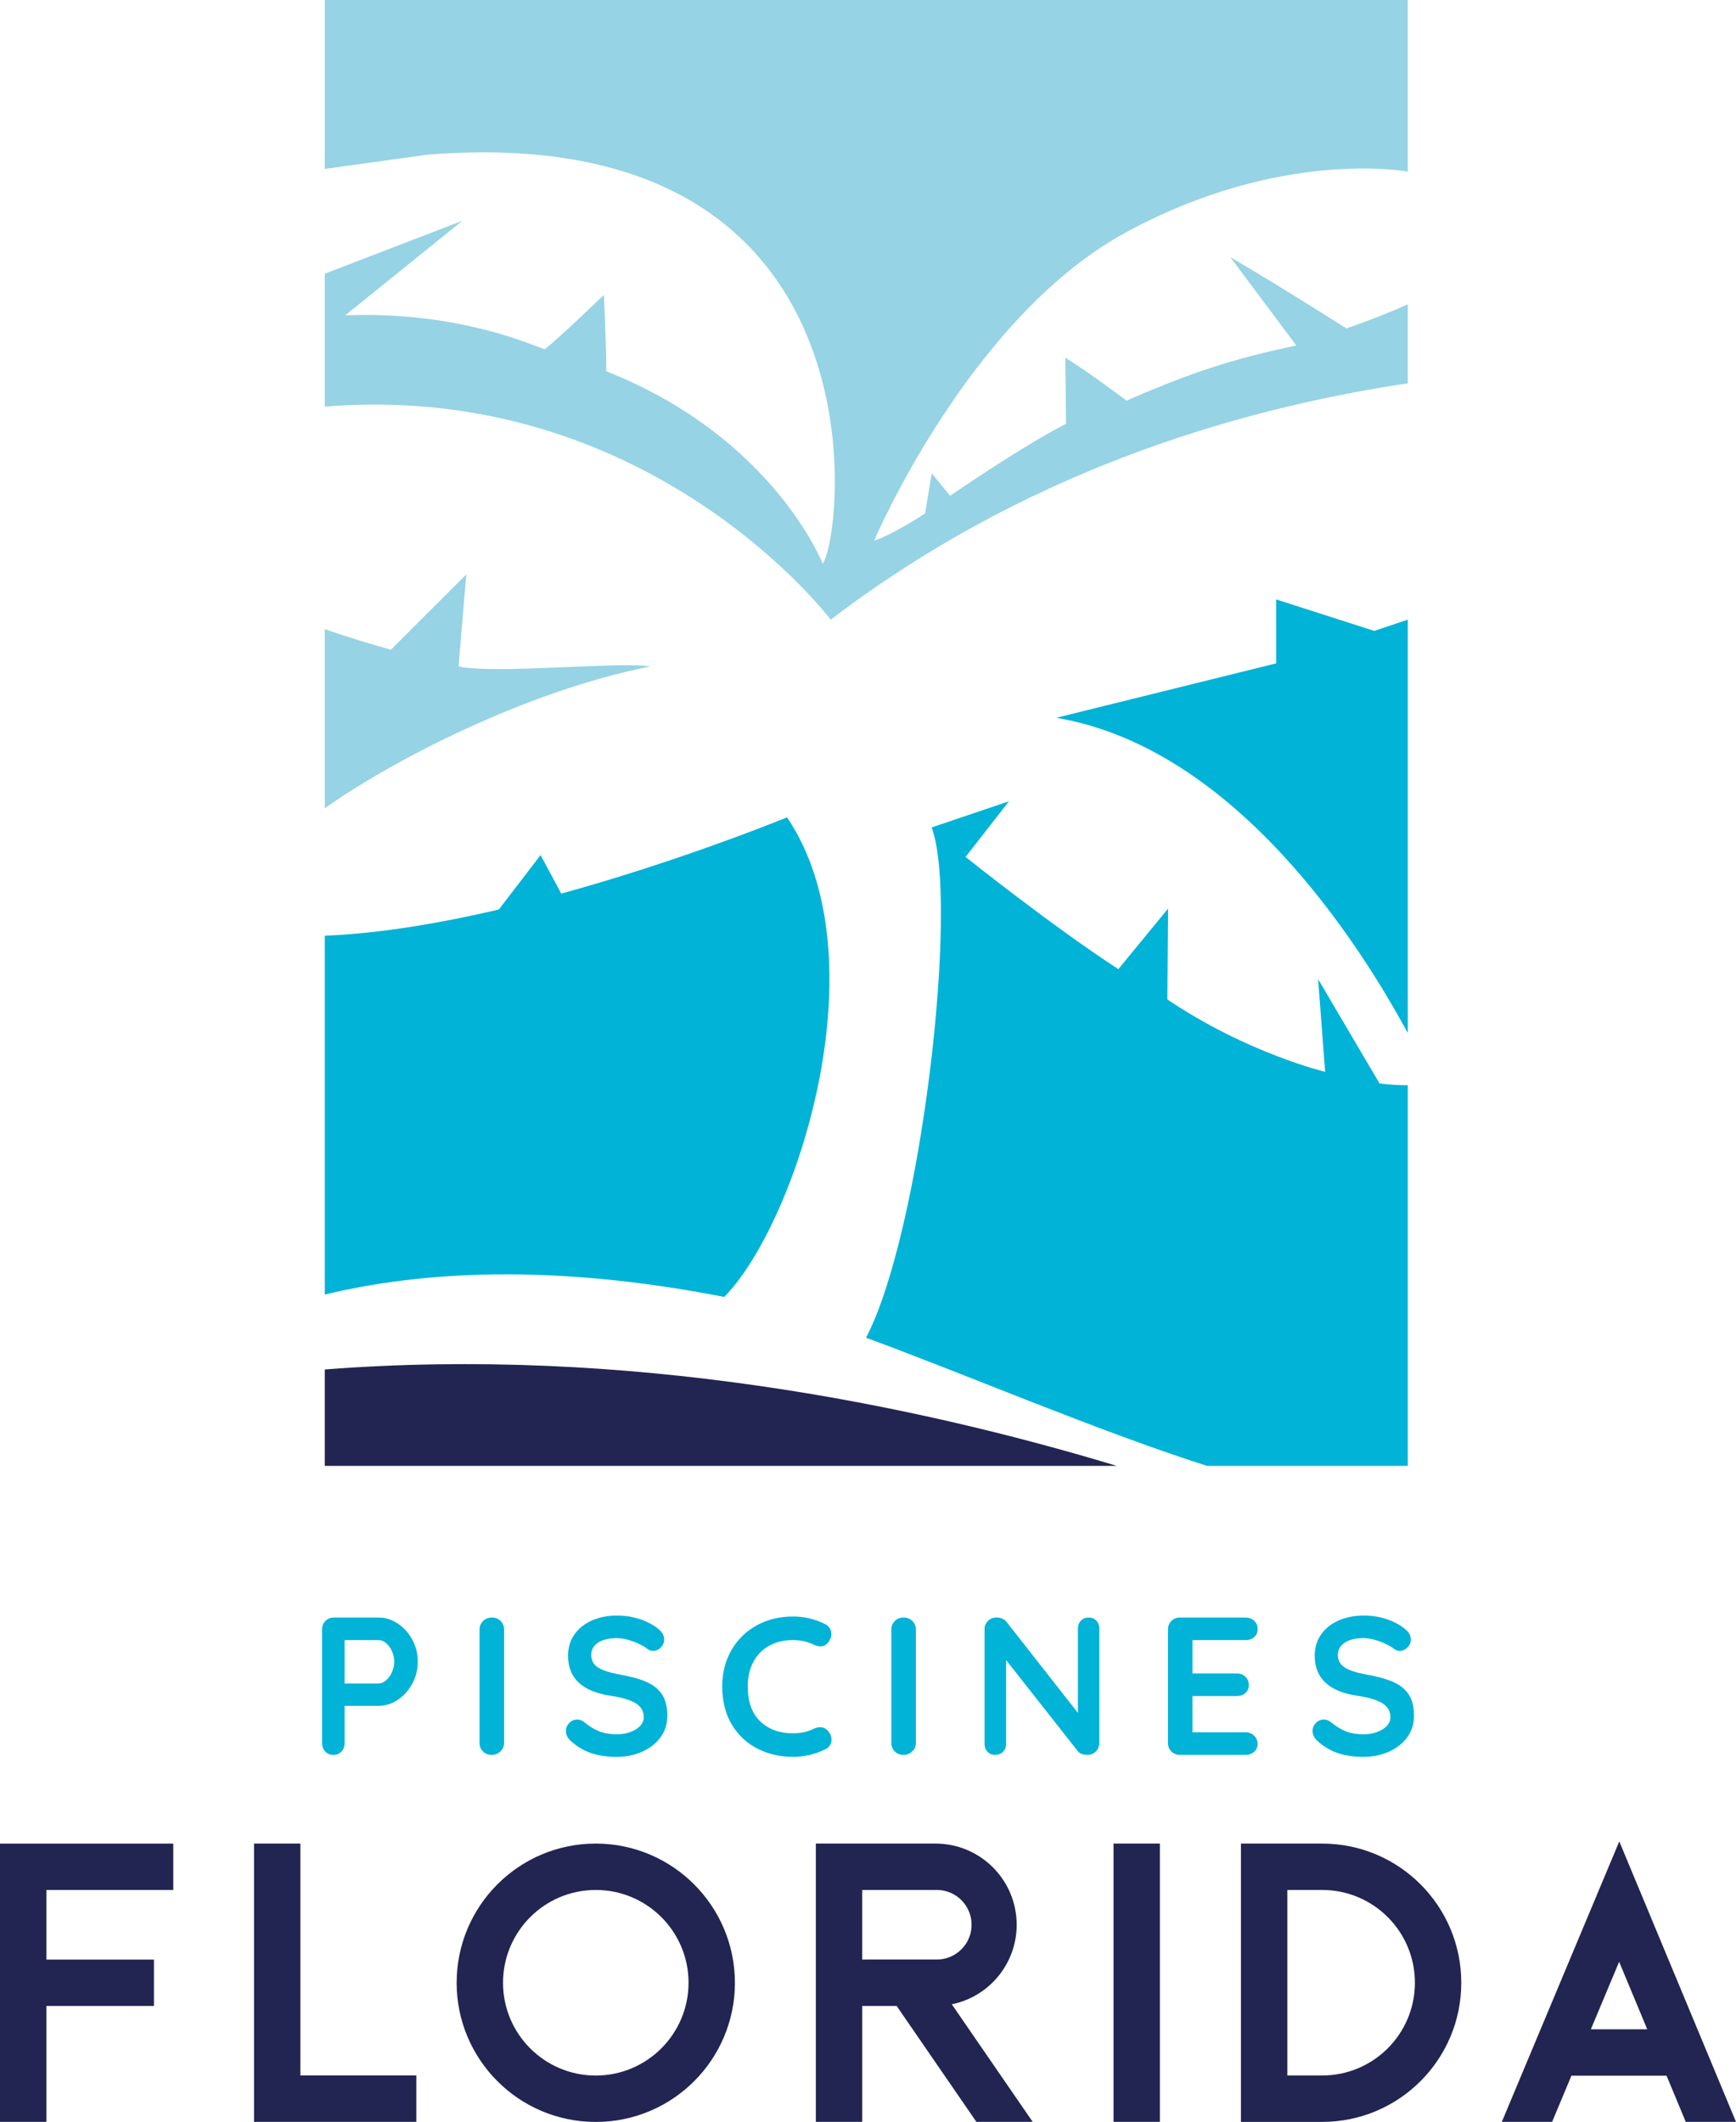 <?xml version="1.0" encoding="UTF-8"?>
<svg xmlns="http://www.w3.org/2000/svg" id="Calque_2" data-name="Calque 2" viewBox="0 0 2398.48 2930.87">
  <defs>
    <style>
      .cls-1 {
        fill: #96d3e4;
      }

      .cls-1, .cls-2, .cls-3 {
        stroke-width: 0px;
      }

      .cls-2 {
        fill: #00b3d7;
      }

      .cls-3 {
        fill: #222551;
      }
    </style>
  </defs>
  <g id="Calque_1-2" data-name="Calque 1">
    <g>
      <g>
        <path class="cls-3" d="M64.08,2610.47v96.14h148.61v64.08H64.08v160.06H0v-384.36h239.4v64.08H64.08Z"></path>
        <path class="cls-3" d="M575.21,2866.65v64.08h-224.26v-384.36h64.08v320.28h160.19Z"></path>
        <path class="cls-3" d="M1015.37,2738.62c0,106.18-86.06,192.25-192.23,192.25s-192.23-86.07-192.23-192.25,86.06-192.25,192.23-192.25c106.12.11,192.11,86.12,192.23,192.25ZM951.3,2738.62c0-70.78-57.38-128.17-128.15-128.17s-128.15,57.38-128.15,128.17,57.38,128.17,128.15,128.17c70.75-.07,128.08-57.41,128.15-128.17Z"></path>
        <path class="cls-3" d="M1426.76,2930.73h-77.78l-110.18-160.1h-47.56v160.09h-64.08v-384.35h165.53c57.52.08,105.65,43.68,111.41,100.92,5.76,57.24-32.72,109.55-89.07,121.09l111.73,162.35ZM1292.68,2706.52c17.54.58,34.01-8.44,42.95-23.54,8.94-15.1,8.94-33.88,0-48.99-8.94-15.1-25.41-24.13-42.95-23.54h-101.45v96.09l101.45-.02Z"></path>
        <path class="cls-3" d="M1538.46,2930.75v-384.38h64.07v384.38h-64.07Z"></path>
        <path class="cls-3" d="M1826.74,2546.39c106.14,0,192.19,86.05,192.19,192.21s-86.05,192.21-192.19,192.21h-112.25v-384.44h112.25v.02ZM1954.85,2738.58c0-70.76-57.36-128.13-128.11-128.13h-48.18v256.26h48.18c70.75,0,128.11-57.36,128.11-128.13Z"></path>
        <path class="cls-3" d="M2398.48,2930.74h-69.41l-26.55-63.76h-131.41l-26.7,63.76h-69.47l162.28-387.35,161.27,387.35ZM2275.85,2802.89l-38.83-93.24-39.06,93.24h77.88Z"></path>
      </g>
      <g>
        <path class="cls-2" d="M549.54,2242.41c8.31,5.51,15,12.92,20.06,22.23,5.06,9.31,7.59,19.47,7.59,30.49s-2.53,20.97-7.59,30.36c-5.06,9.4-11.75,16.85-20.06,22.36-8.31,5.51-17.08,8.27-26.29,8.27h-47.16v51.23c0,4.88-1.45,8.86-4.34,11.93-2.89,3.07-6.69,4.61-11.38,4.61s-8.23-1.58-11.11-4.74c-2.89-3.16-4.34-7.09-4.34-11.79v-156.67c0-4.7,1.58-8.63,4.74-11.79,3.16-3.16,7.09-4.74,11.79-4.74h61.8c9.22,0,17.98,2.76,26.29,8.27ZM533.41,2320.88c3.34-2.89,6.05-6.64,8.13-11.25,2.08-4.61,3.12-9.44,3.12-14.5s-1.04-9.89-3.12-14.5c-2.08-4.61-4.79-8.31-8.13-11.11-3.35-2.8-6.73-4.2-10.16-4.2h-47.16v59.9h47.16c3.43,0,6.82-1.45,10.16-4.34Z"></path>
        <path class="cls-2" d="M691.3,2419.14c-3.43,3.16-7.41,4.74-11.93,4.74-4.88,0-8.9-1.58-12.06-4.74-3.16-3.16-4.74-7.09-4.74-11.79v-156.67c0-4.7,1.63-8.63,4.88-11.79,3.25-3.16,7.41-4.74,12.47-4.74,4.52,0,8.4,1.58,11.66,4.74,3.25,3.16,4.88,7.09,4.88,11.79v156.67c0,4.7-1.72,8.63-5.15,11.79Z"></path>
        <path class="cls-2" d="M817.61,2421.71c-10.12-3.25-19.61-8.76-28.46-16.53-4.88-4.34-7.32-9.12-7.32-14.36,0-4.16,1.53-7.81,4.61-10.98,3.07-3.16,6.78-4.74,11.11-4.74,3.43,0,6.5,1.09,9.22,3.25,7.22,5.96,14.27,10.3,21.14,13.01,6.86,2.71,15,4.07,24.39,4.07,10.12,0,18.84-2.26,26.16-6.78,7.32-4.52,10.98-10.12,10.98-16.8,0-8.13-3.62-14.5-10.84-19.11-7.23-4.61-18.7-8.08-34.42-10.44-39.57-5.78-59.36-24.21-59.36-55.29,0-11.38,2.98-21.28,8.94-29.68,5.96-8.4,14.09-14.81,24.39-19.25,10.3-4.43,21.77-6.64,34.42-6.64,11.38,0,22.09,1.72,32.12,5.15,10.03,3.44,18.38,7.95,25.07,13.55,5.24,4.16,7.86,8.94,7.86,14.37,0,4.16-1.54,7.82-4.61,10.98-3.07,3.16-6.69,4.74-10.84,4.74-2.71,0-5.15-.81-7.32-2.44-4.7-3.8-11.25-7.27-19.65-10.44-8.4-3.16-15.95-4.74-22.63-4.74-11.38,0-20.19,2.13-26.43,6.37-6.23,4.25-9.35,9.81-9.35,16.67,0,7.77,3.21,13.64,9.62,17.62,6.41,3.98,16.49,7.23,30.22,9.76,15.54,2.71,27.96,6.19,37.27,10.44,9.3,4.25,16.31,10.03,21.01,17.35,4.7,7.32,7.05,17.03,7.05,29.14,0,11.38-3.21,21.37-9.62,29.95-6.42,8.58-14.95,15.18-25.61,19.79-10.66,4.61-22.14,6.91-34.42,6.91-13.01,0-24.58-1.63-34.69-4.88Z"></path>
        <path class="cls-2" d="M1148.56,2257.18c0,3.8-1.36,7.5-4.07,11.11-2.89,3.8-6.6,5.69-11.11,5.69-3.08,0-6.15-.81-9.22-2.44-8.86-4.16-18.43-6.24-28.73-6.24-12.65,0-23.67,2.67-33.07,8-9.4,5.33-16.63,12.83-21.68,22.5-5.06,9.67-7.59,20.74-7.59,33.2,0,21.33,5.73,37.5,17.21,48.52,11.47,11.02,26.52,16.53,45.13,16.53,11.02,0,20.6-2.08,28.73-6.23,3.25-1.44,6.14-2.17,8.67-2.17,4.7,0,8.67,1.99,11.93,5.96,2.71,3.43,4.07,7.14,4.07,11.11,0,2.89-.72,5.51-2.17,7.86-1.45,2.35-3.52,4.16-6.23,5.42-14.09,7.05-29.1,10.57-44.99,10.57-17.71,0-33.97-3.75-48.79-11.25-14.82-7.5-26.66-18.57-35.51-33.2-8.86-14.64-13.28-32.34-13.28-53.13,0-18.43,4.2-34.96,12.6-49.6,8.4-14.64,20.01-26.06,34.83-34.29,14.81-8.22,31.53-12.33,50.14-12.33,16.08,0,30.99,3.52,44.72,10.57,5.6,2.89,8.4,7.5,8.4,13.82Z"></path>
        <path class="cls-2" d="M1260.23,2419.14c-3.43,3.16-7.41,4.74-11.93,4.74-4.88,0-8.9-1.58-12.06-4.74-3.17-3.16-4.75-7.09-4.75-11.79v-156.67c0-4.7,1.63-8.63,4.88-11.79,3.25-3.16,7.41-4.74,12.47-4.74,4.51,0,8.4,1.58,11.66,4.74,3.25,3.16,4.88,7.09,4.88,11.79v156.67c0,4.7-1.72,8.63-5.15,11.79Z"></path>
        <path class="cls-2" d="M1514.74,2238.48c2.71,2.89,4.07,6.51,4.07,10.84v158.02c0,4.7-1.58,8.63-4.74,11.79s-7.09,4.74-11.79,4.74c-2.53,0-5.01-.41-7.45-1.22-2.44-.81-4.2-1.94-5.29-3.39l-99.48-126.31v115.74c0,4.34-1.4,7.95-4.2,10.84-2.8,2.89-6.46,4.34-10.98,4.34s-7.86-1.44-10.57-4.34c-2.71-2.89-4.07-6.51-4.07-10.84v-158.02c0-4.7,1.58-8.63,4.74-11.79,3.16-3.16,7.09-4.74,11.79-4.74,2.71,0,5.37.54,7.99,1.63,2.62,1.09,4.56,2.53,5.83,4.34l98.66,125.77v-116.55c0-4.34,1.4-7.95,4.2-10.84,2.8-2.89,6.37-4.34,10.71-4.34s7.86,1.45,10.57,4.34Z"></path>
        <path class="cls-2" d="M1732.8,2397.45c3.16,3.16,4.74,6.82,4.74,10.98,0,4.52-1.58,8.22-4.74,11.11-3.16,2.89-7.09,4.34-11.79,4.34h-90.8c-4.7,0-8.63-1.58-11.79-4.74-3.16-3.16-4.74-7.09-4.74-11.79v-156.67c0-4.7,1.58-8.63,4.74-11.79,3.16-3.16,7.09-4.74,11.79-4.74h90.8c4.7,0,8.63,1.49,11.79,4.47,3.16,2.98,4.74,6.82,4.74,11.52s-1.54,8.18-4.61,10.98c-3.07,2.8-7.05,4.2-11.93,4.2h-73.45v46.08h61.26c4.7,0,8.63,1.49,11.79,4.47,3.16,2.98,4.74,6.82,4.74,11.52s-1.54,8.18-4.61,10.98c-3.08,2.8-7.05,4.2-11.93,4.2h-61.26v50.14h73.45c4.7,0,8.63,1.58,11.79,4.74Z"></path>
        <path class="cls-2" d="M1849.21,2421.71c-10.12-3.25-19.61-8.76-28.46-16.53-4.88-4.34-7.32-9.12-7.32-14.36,0-4.16,1.53-7.81,4.61-10.98,3.07-3.16,6.78-4.74,11.11-4.74,3.43,0,6.51,1.09,9.22,3.25,7.23,5.96,14.27,10.3,21.14,13.01,6.87,2.71,15,4.07,24.4,4.07,10.12,0,18.84-2.26,26.16-6.78,7.32-4.52,10.98-10.12,10.98-16.8,0-8.13-3.62-14.5-10.84-19.11-7.23-4.61-18.7-8.08-34.42-10.44-39.57-5.78-59.36-24.21-59.36-55.29,0-11.38,2.98-21.28,8.95-29.68,5.96-8.4,14.09-14.81,24.39-19.25,10.3-4.43,21.77-6.64,34.42-6.64,11.38,0,22.09,1.72,32.12,5.15,10.03,3.44,18.39,7.95,25.07,13.55,5.24,4.16,7.86,8.94,7.86,14.37,0,4.16-1.54,7.82-4.61,10.98-3.08,3.16-6.69,4.74-10.84,4.74-2.71,0-5.15-.81-7.32-2.44-4.7-3.8-11.25-7.27-19.65-10.44-8.4-3.16-15.95-4.74-22.63-4.74-11.38,0-20.19,2.13-26.43,6.37-6.23,4.25-9.35,9.81-9.35,16.67,0,7.77,3.21,13.64,9.62,17.62,6.41,3.98,16.49,7.23,30.22,9.76,15.54,2.71,27.96,6.19,37.27,10.44,9.3,4.25,16.31,10.03,21.01,17.35,4.7,7.32,7.05,17.03,7.05,29.14,0,11.38-3.21,21.37-9.62,29.95-6.42,8.58-14.95,15.18-25.61,19.79-10.66,4.61-22.14,6.91-34.42,6.91-13.01,0-24.58-1.63-34.69-4.88Z"></path>
      </g>
      <g>
        <path class="cls-1" d="M633.49,920.5l10.77-127.15-104.13,104.02c-30.65-8.44-61.27-17.93-91.41-28.32v247.46c89.14-63.69,275.71-161.58,449.86-196-43.58-6.93-215.84,10.92-265.08,0Z"></path>
        <path class="cls-2" d="M1763.1,827.9l.04,88.35-303.73,75.16c244.95,41.4,416.04,306.87,485.61,435.45v-570.99l-46.31,15.56-135.62-43.53Z"></path>
        <path class="cls-1" d="M1553.71,322.04c215.62-118.17,391.32-85.01,391.32-85.01V0H448.71v233.35l141.76-19.71c640.21-51.13,574.84,525.8,546.17,565.01,0,0-68.07-174.67-298.92-265.8,0-35.68-3.42-105.53-3.42-105.53,0,0-60.31,58.32-81.68,75.06-16.39-4.9-118.04-52.84-275.6-46.88l161.71-130.53-190.01,73.09v183.54c449.86-36.4,699,294.31,699,294.31,260.26-198.69,548.01-289.05,797.31-326.48v-109.02c-25.09,11.04-54.03,22.75-84.82,33.17-107.48-67.98-160.34-98.39-160.34-98.39l90.54,121.22c-.22.5-.2.45-.42.96-88.96,18.82-145.71,37.79-233.54,75.99-56.3-42.33-84.63-59.27-84.63-59.27l1.04,91.22c-47.08,24.17-114.35,68.29-160.2,99.5l-25.35-31.08-9.18,55.4c-3.59,2.62-48.27,31.03-70.31,37.49-.11.04,130.27-306.43,345.89-424.6Z"></path>
        <path class="cls-3" d="M448.71,1891.55v133.12h1094.14c-283.7-85.71-676.47-165.61-1094.14-133.12Z"></path>
        <path class="cls-2" d="M1906.02,1496.53l-84.87-144.1,9.67,127.96s-107.11-25.34-217.96-99.92l.96-125.49-68.67,83.59c-92.54-60.06-211.12-155-211.12-155l60.03-76.82-106.87,36.1c38.45,103.84-14.73,559.78-90.67,704.87,133.99,48.98,319.86,128.73,471,176.95h277.5v-525.75c-12.69.03-25.7-.77-39.01-2.39Z"></path>
        <path class="cls-2" d="M1087.38,1128.94c-31.68,12.82-160.34,63.58-311.91,105.33l-28.62-53.21-57.67,75.21c-81.15,18.93-164.66,33.1-240.46,36.16v495.62c131.35-31.68,312.34-43.59,551.96,3.33,100.41-102.85,218.56-467.29,86.71-662.44Z"></path>
      </g>
    </g>
  </g>
</svg>
